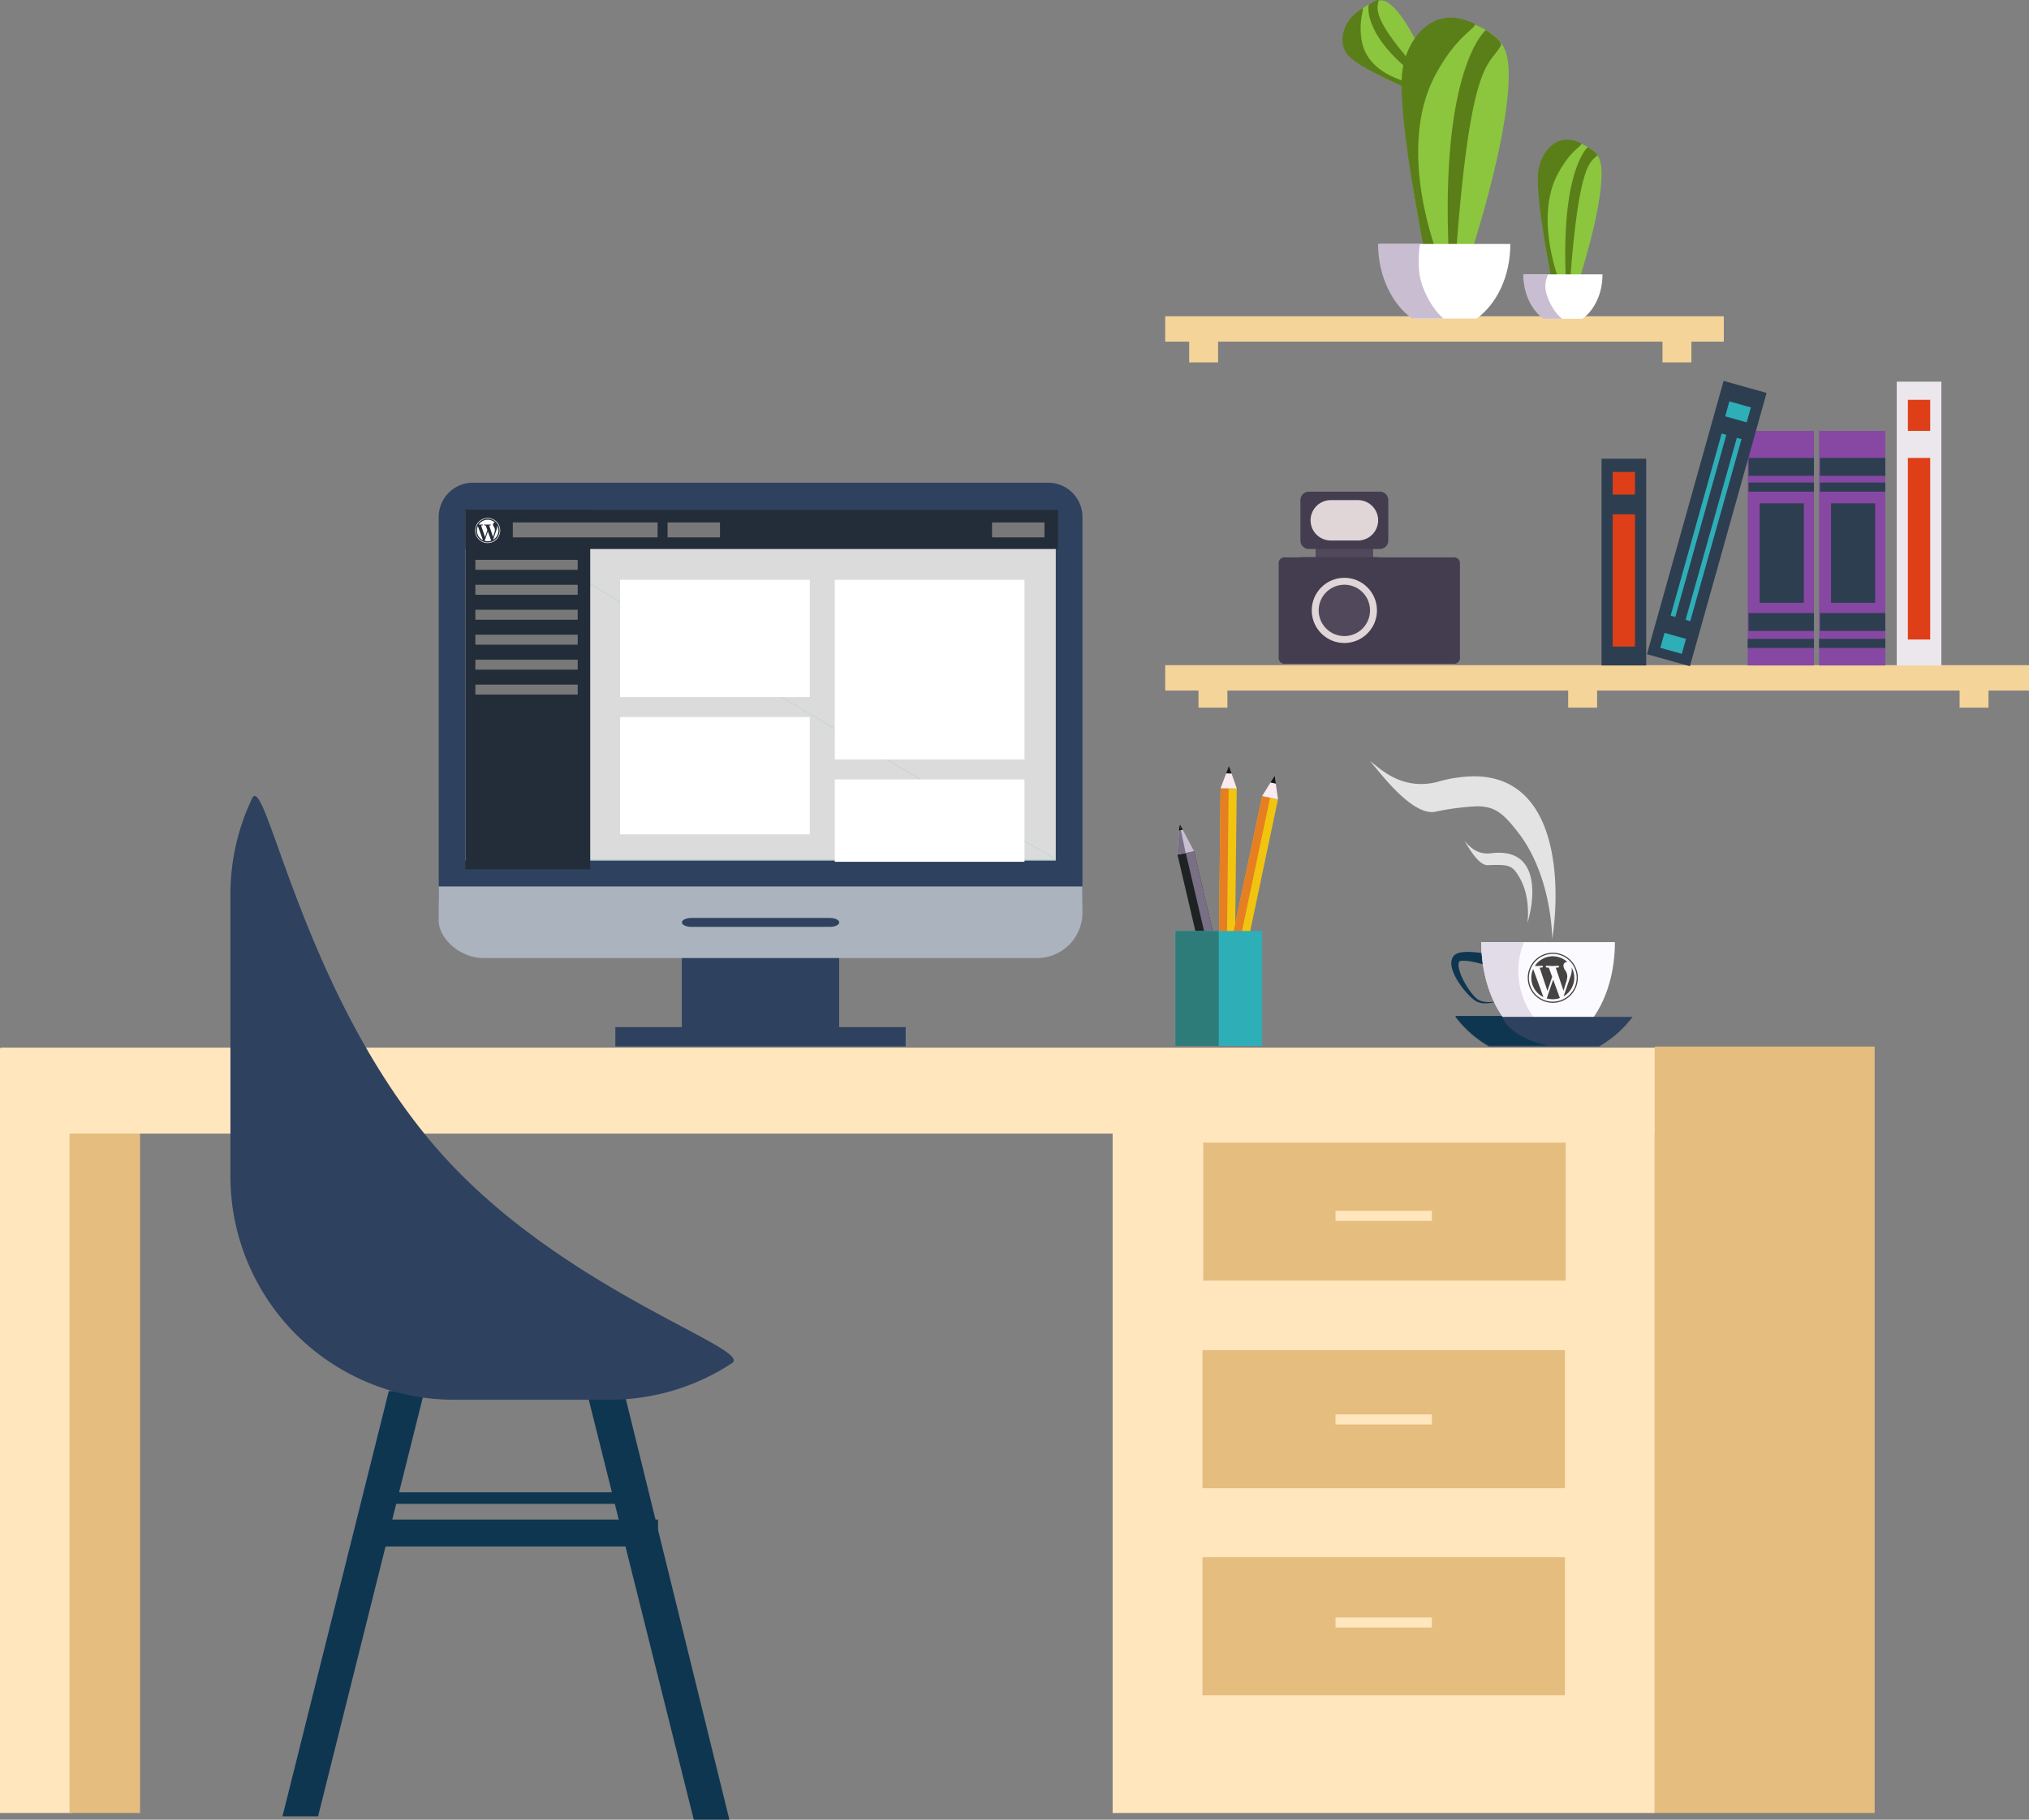 <svg xmlns="http://www.w3.org/2000/svg" width="582.526" height="522.549" viewBox="0 0 582.526 522.549"><rect x="0" y="0" width="582.526" height="522.549" fill="#808080" stroke="none"/><rect width="474.93" height="24.671" transform="translate(0.148 300.854)" fill="#ffe6bd"/><rect width="155.643" height="219.566" transform="translate(319.435 301.062)" fill="#ffe6bd"/><rect width="20.504" height="219.565" transform="translate(0 301.063)" fill="#ffe6bd"/><rect width="104.054" height="39.639" transform="translate(345.452 328.119)" fill="#e5bd7f"/><rect width="104.057" height="39.636" transform="translate(345.229 387.725)" fill="#e5bd7f"/><rect width="104.057" height="39.636" transform="translate(345.229 447.18)" fill="#e5bd7f"/><rect width="27.657" height="2.891" transform="translate(383.429 347.707)" fill="#ffe6bd"/><rect width="27.657" height="2.89" transform="translate(383.429 406.173)" fill="#ffe6bd"/><rect width="27.657" height="2.889" transform="translate(383.429 464.488)" fill="#ffe6bd"/><rect width="63.138" height="220.088" transform="translate(475.078 300.539)" fill="#e5bd7f"/><rect width="20.261" height="195.103" transform="translate(19.955 325.525)" fill="#e5bd7f"/><path d="M1431.635,2111.542l-.342-.058c-.217-.037-.535-.086-.935-.141s-.891-.113-1.46-.165-1.208-.1-1.928-.107a11.248,11.248,0,0,0-2.433.19l-.177.042-.183.049a3.97,3.97,0,0,0-.383.128,3.644,3.644,0,0,0-.409.185,2.852,2.852,0,0,0-.442.3,1.491,1.491,0,0,0-.218.208l-.105.125-.051.064-.024.032c-.01.013-.006.01,0,.006s.01-.014-.059.087l0,.009c-.047.089-.093.18-.141.271a5.341,5.341,0,0,0-.2.515c-.041.155-.066.291-.093.44a4.992,4.992,0,0,0,.052,1.6,8.3,8.3,0,0,0,.4,1.41,15.374,15.374,0,0,0,1.247,2.519,23.065,23.065,0,0,0,1.555,2.256,23.613,23.613,0,0,0,1.734,1.993,11.652,11.652,0,0,0,1.9,1.617c.089.052.175.105.264.159l.139.071.072.035.034.018.018.007.026.01.006,0c.177.063.341.128.522.185s.379.1.559.136.356.062.527.076a8.039,8.039,0,0,0,1.864-.047,11.726,11.726,0,0,0,1.392-.278,9.41,9.41,0,0,0,1.167-.382,9.3,9.3,0,0,1-1.191.249,11.607,11.607,0,0,1-1.389.124,7.628,7.628,0,0,1-1.767-.149c-.157-.032-.312-.081-.473-.121s-.3-.111-.457-.165-.325-.157-.489-.238l-.009,0,.011,0-.012-.009-.027-.015-.052-.034-.1-.068-.208-.157a11,11,0,0,1-1.583-1.683,22.689,22.689,0,0,1-1.428-2.061,21.646,21.646,0,0,1-1.217-2.265,13.644,13.644,0,0,1-.859-2.345,6.139,6.139,0,0,1-.189-1.12,2.87,2.87,0,0,1,.066-.927l.058-.167.027-.058c.058-.085.115-.169.171-.255l.006-.007c-.066.1-.056.088-.052.08h0v.009l0,.012,0,.008.063-.02.064-.018.073-.019c.055-.012.108-.024.177-.033l.1-.016.107-.009a8.9,8.9,0,0,1,1.862.073c.612.073,1.186.18,1.69.282s.948.208,1.311.3.644.163.835.219l.28.079Z" transform="translate(-1005.334 -1837.713)" fill="#0e3650"/><path d="M1321.584,2125.931h-18.508c-5.929-4.989-9.968-14.635-9.994-25.725h38.368C1331.477,2111.3,1327.491,2120.913,1321.584,2125.931Z" transform="translate(-867.812 -1829.671)" fill="#fafaff"/><path d="M1366.279,2199.361h9.191c.588.489-.237.652-1.6.652-2.722,0-7.594-.652-7.594-.652Z" transform="translate(-931.015 -1903.101)" fill="#de929e"/><path d="M1367.02,2100.206h12.265a22.013,22.013,0,0,0,6.92,25.725h-9.192C1371.084,2120.942,1367.046,2111.3,1367.02,2100.206Z" transform="translate(-941.749 -1829.671)" fill="#e1dce8"/><path d="M1324.381,2182.975a32,32,0,0,1-9.63,8.5h-31.639a31.975,31.975,0,0,1-9.631-8.5Z" transform="translate(-855.658 -1890.965)" fill="#2e415f"/><path d="M1380.307,2181.933c1.555,4.109,6.967,7.238,13.314,8.5h-17a32.018,32.018,0,0,1-9.632-8.5Z" transform="translate(-949.159 -1890.194)" fill="#0e3650"/><path d="M1358.762,1899.376c2.487,1.943,7.316,6.712,14.738,6.712a18.919,18.919,0,0,0,5.027-.7,38.52,38.52,0,0,1,10.159-1.512c24.438,0,24.9,31.3,22.467,46.758,0,0,.087-17.937-9.824-30.69-4.224-5.43-6.569-7.458-11.844-7.458a73.949,73.949,0,0,0-11.975,1.575,5.279,5.279,0,0,1-.92.081C1369.994,1914.139,1361.4,1902.376,1358.762,1899.376Z" transform="translate(-965.518 -1680.944)" fill="#e3e3e3"/><path d="M1384.482,1988.227c.984,1.026,2.922,3.61,6.557,3.61a8.013,8.013,0,0,0,1.024-.066,18.206,18.206,0,0,1,2.274-.153c11.877,0,10.184,13.744,8.211,20.167,0,0,1.063-7.186-2.177-12.87-1.783-3.121-2.638-3.79-6.537-3.79-.765,0-1.647.024-2.678.063-.024,0-.049,0-.076,0C1388.35,1995.19,1385.4,1989.632,1384.482,1988.227Z" transform="translate(-964.025 -1746.744)" fill="#e3e3e3"/><path d="M1544.675,1660.042H1554.9L1524.371,1536l-10.222,1.918Z" transform="translate(-1345.494 -1137.493)" fill="#0e3650"/><path d="M1882.165,1539.694h10.221l-30.525,122.128h-10.22Z" transform="translate(-1770.541 -1140.231)" fill="#0e3650"/><path d="M2268.165,2047.659a64.188,64.188,0,0,0,64.188,64.187h44.609a63.875,63.875,0,0,0,35.191-10.5c6.468-4.248-49.335-20.935-84.682-61.581-38.5-44.269-49.215-108.688-53.072-100.612a63.941,63.941,0,0,0-6.235,27.63Z" transform="translate(-2202.01 -1709.891)" fill="#2e415f"/><rect width="64.86" height="3.314" transform="translate(111.805 428.538)" fill="#0e3650"/><rect width="80.331" height="7.733" transform="translate(108.582 436.361)" fill="#0e3650"/><rect width="160.38" height="7.287" transform="translate(334.527 90.82)" fill="#f4d499"/><rect width="247.999" height="7.29" transform="translate(334.527 191.011)" fill="#f4d499"/><path d="M1523.356,1077.624s-5.374-13.737-10.779-18.371c-2.2-1.885-3.972-2.313-9.654,1.952-4.157,3.122-5.147,9.606-2.6,12.349,3.7,3.983,16.5,9.682,17.711,9.746S1523.356,1077.624,1523.356,1077.624Z" transform="translate(-1113.124 -1057.774)" fill="#8bc63e"/><path d="M1534.089,1088.391s-13.987-1.781-15.7-12.627c-1.242-7.868,2.382-10.886-1.339-7.95-4.915,3.877-5.049,9.689-2.5,12.431,3.7,3.984,17.714,9.748,17.714,9.748Z" transform="translate(-1127.484 -1064.309)" fill="#5a7f19"/><path d="M1520.9,1079.212c-15.348-16.648-13.142-19.477-12.8-21.591.117-.725-2.825,1.128-2.825,1.128s-2.223,8.923,14.839,21.382C1520.266,1080.242,1521.03,1079.35,1520.9,1079.212Z" transform="translate(-1112.306 -1057.453)" fill="#5a7f19"/><path d="M1429.844,1146.835s11.17-33.745,11.17-52.194c0-7.512-1.332-11.72-12.5-15.708-8.175-2.919-17.141,6.069-17.828,15.708-.993,14,5.455,48.811,6.645,51.3S1429.844,1146.835,1429.844,1146.835Z" transform="translate(-1007.86 -1072.946)" fill="#8bc63e"/><path d="M1458.782,1145.748s-12.479-30.534-1.008-52.194c8.318-15.708,15.807-13.669,8.318-16.041-9.895-3.133-17.143,6.4-17.829,16.041-1,14,6.644,51.3,6.644,51.3Z" transform="translate(-1045.772 -1071.858)" fill="#5a7f19"/><path d="M1421.244,1155.967c4.271-58.28,9.664-54.655,12.985-60.86.669-1.251-4.337-4.4-4.337-4.4s-13.244,10.672-10.6,65.263C1419.316,1156.455,1421.207,1156.455,1421.244,1155.967Z" transform="translate(-1003.307 -1082.078)" fill="#5a7f19"/><path d="M1436.755,1348.9h-18.131c-5.813-4.154-9.769-12.186-9.794-21.422h37.59C1446.449,1336.717,1442.545,1344.724,1436.755,1348.9Z" transform="translate(-1012.812 -1257.423)" fill="#fff"/><path d="M1501.5,1348.9h-9c-5.811-4.154-9.766-12.186-9.794-21.422h12.018s-1.12,6.665.574,11.6C1497.679,1345.995,1501.5,1348.9,1501.5,1348.9Z" transform="translate(-1087.063 -1257.423)" fill="#c9bed1"/><path d="M1319.324,1253.582s6.65-20.086,6.65-31.07c0-4.471-.793-6.977-7.443-9.35-4.869-1.738-10.206,3.613-10.614,9.35-.591,8.331,3.246,29.057,3.955,30.537S1319.324,1253.582,1319.324,1253.582Z" transform="translate(-866.169 -1172.517)" fill="#8bc63e"/><path d="M1336.55,1252.935s-7.427-18.175-.6-31.07c4.951-9.35,9.41-8.137,4.951-9.549-5.891-1.864-10.206,3.812-10.614,9.549-.591,8.331,3.956,30.537,3.956,30.537Z" transform="translate(-888.738 -1171.87)" fill="#5a7f19"/><path d="M1314.057,1259.019c2.54-34.692,5.976-34.576,7.728-36.3.6-.593-2.581-2.55-2.581-2.55s-7.884,6.351-6.309,38.849C1312.909,1259.309,1314.034,1259.309,1314.057,1259.019Z" transform="translate(-863.31 -1177.954)" fill="#5a7f19"/><path d="M1323.442,1373.871h-10.793c-3.46-2.473-5.814-7.255-5.831-12.752H1329.2C1329.211,1366.617,1326.886,1371.383,1323.442,1373.871Z" transform="translate(-869.121 -1282.335)" fill="#fff"/><path d="M1362.564,1373.871h-5.359c-3.46-2.473-5.814-7.255-5.831-12.752h7.153a7.828,7.828,0,0,0-.482,5.641C1359.721,1371.988,1362.564,1373.871,1362.564,1373.871Z" transform="translate(-914.05 -1282.335)" fill="#c9bed1"/><rect width="12.815" height="81.5" transform="translate(544.548 109.598)" fill="#ece7ec"/><rect width="6.407" height="52.145" transform="translate(547.753 131.501)" fill="#de3f18"/><rect width="6.407" height="8.925" transform="translate(547.753 114.81)" fill="#de3f18"/><rect width="19.016" height="67.363" transform="translate(522.26 123.735)" fill="#8648a3"/><rect width="18.756" height="5.132" transform="translate(522.52 131.501)" fill="#2d3e50"/><rect width="12.668" height="28.562" transform="translate(525.694 144.542)" fill="#2d3e50"/><rect width="18.756" height="5.131" transform="translate(522.52 176.048)" fill="#2d3e50"/><rect width="19.016" height="2.618" transform="translate(522.26 183.455)" fill="#2d3e50"/><rect width="18.756" height="2.618" transform="translate(522.52 138.571)" fill="#2d3e50"/><rect width="19.018" height="67.363" transform="translate(501.767 123.735)" fill="#8648a3"/><rect width="18.757" height="5.132" transform="translate(502.027 131.501)" fill="#2d3e50"/><rect width="12.667" height="28.562" transform="translate(505.203 144.542)" fill="#2d3e50"/><rect width="18.757" height="5.131" transform="translate(502.027 176.048)" fill="#2d3e50"/><rect width="19.018" height="2.618" transform="translate(501.767 183.455)" fill="#2d3e50"/><rect width="18.757" height="2.618" transform="translate(502.027 138.571)" fill="#2d3e50"/><rect width="12.816" height="81.499" transform="matrix(-0.963, -0.27, 0.27, -0.963, 485.182, 191.317)" fill="#2d3e50"/><rect width="6.407" height="4.462" transform="matrix(-0.963, -0.27, 0.27, -0.963, 501.471, 121.29)" fill="#2eaeb7"/><rect width="1.398" height="54.302" transform="translate(480.985 177.162) rotate(-164.353)" fill="#2eaeb7"/><rect width="1.398" height="54.306" transform="translate(485.275 178.379) rotate(-164.274)" fill="#2eaeb7"/><path d="M455.541,704.78l6.171,1.726,1.2-4.3-6.172-1.729Z" transform="translate(21.137 -518.746)" fill="#2eaeb7"/><rect width="12.815" height="59.368" transform="translate(459.805 131.73)" fill="#2d3e50"/><rect width="6.405" height="37.984" transform="translate(463.01 147.686)" fill="#de3f18"/><path d="M1715.27,2166.752a1.033,1.033,0,0,0-1.037,1.023l-.066,5.861a1.033,1.033,0,0,0,1.014,1.045l2.623.027a1.029,1.029,0,0,0,1.039-1.021l.064-5.861a1.027,1.027,0,0,0-1.014-1.043Z" transform="translate(-1364.517 -1878.952)" fill="#de3f18"/><path d="M953.448,872.759,952.7,939.85l4.632.052.751-67.093-4.635-.051Z" transform="translate(-603.015 -646.328)" fill="#f1c40f"/><path d="M954.238,856.02l1.53.017,1.525,4.34-4.676-.052,1.621-4.3Z" transform="translate(-602.203 -633.931)" fill="#f9ebf0"/><path d="M959.282,847.929l.742,2.116h0l-.742-2.116-.788,2.1h0l.788-2.1Z" transform="translate(-606.459 -627.939)" fill="#180a0a"/><path d="M959.282,847.929l.742,2.116-1.53-.017.788-2.1Z" transform="translate(-606.459 -627.939)" fill="#181718"/><path d="M964.7,872.785l-.749,67.091-2.316-.026.749-67.092,2.316.026Z" transform="translate(-611.953 -646.328)" fill="#e67e22"/><path d="M955.415,1114.047l-.011,1.237h0l.014-1.236Z" transform="translate(-601.047 -825.015)" fill="#160602"/><path d="M955.661,1114.051l-.014,1.236-.246,0,.26-1.233Z" transform="translate(-601.293 -825.018)" fill="#181301"/><path d="M1717.852,2170.912a1.028,1.028,0,0,0-1.217.8l-1.208,5.735a1.027,1.027,0,0,0,.792,1.223l2.567.541a1.028,1.028,0,0,0,1.216-.8l1.208-5.738a1.028,1.028,0,0,0-.79-1.221Z" transform="translate(-1367.164 -1882.016)" fill="#de3f18"/><path d="M920.951,881.292l-13.837,65.654,4.534.955,13.839-65.654-4.536-.954Z" transform="translate(-558.591 -652.647)" fill="#f1c40f"/><path d="M909.44,866.077l1.5.314.646,4.552-4.577-.963,2.431-3.9Z" transform="translate(-544.663 -641.379)" fill="#f9ebf0"/><path d="M910.684,858.727l.316,2.221h0l-.316-2.221-1.184,1.907h0l1.185-1.907Z" transform="translate(-544.724 -635.936)" fill="#180a0a"/><path d="M910.683,858.727l.316,2.221-1.5-.314,1.184-1.907Z" transform="translate(-544.722 -635.936)" fill="#181718"/><path d="M931.958,881.768l-13.839,65.654-2.267-.477,13.837-65.654,2.269.477Z" transform="translate(-567.329 -652.647)" fill="#e67e22"/><path d="M957.074,1118.869l2.267.478-.246,1.167-.018.09-2.267-.478.264-1.257Z" transform="translate(-605.339 -828.586)" fill="#181301"/><path d="M1733.72,2176.492c.006,0,.014,0,.02.008l-.154.729-.023-.006.077-.349Z" transform="translate(-1384.382 -1886.165)" fill="#160602"/><path d="M1726.774,2176.2l.158.032-.264,1.257-2.267-.477.154-.729a2.992,2.992,0,0,0,1.04.188,3.157,3.157,0,0,0,.626-.064l.012,0-.007-.033A3.169,3.169,0,0,0,1726.774,2176.2Z" transform="translate(-1375.197 -1885.946)" fill="#170c03"/><rect width="6.407" height="6.5" transform="translate(463.009 135.527)" fill="#de3f18"/><path d="M1718.331,2159.891a2.859,2.859,0,1,0,2.253-3.168A2.754,2.754,0,0,0,1718.331,2159.891Z" transform="translate(-1370.641 -1871.476)" fill="#c9bed1"/><path d="M1729.4,2157.036l.01,0,1.076,5.177-.012,0a2.65,2.65,0,1,1-1.074-5.176Z" transform="translate(-1379.446 -1871.754)" fill="#797085"/><path d="M965.989,1037.206l4.714,17.186-5.583,1.158-4.713-17.186,5.582-1.158Z" transform="translate(-617.634 -768.11)" fill="#1e2222"/><path d="M965.958,942.1l10.059,42.937-4.758.988L961.2,943.085l4.762-.988Z" transform="translate(-623.153 -697.676)" fill="#1e2222"/><path d="M961.2,942.59l10.063,42.938,2.378-.495L963.578,942.1l-2.382.493Z" transform="translate(-620.773 -697.676)" fill="#797085"/><path d="M966.294,1103.577l.217,1.037-5.2,1.079-.214-1.039,5.192-1.077Z" transform="translate(-613.623 -817.261)" fill="#1e2222"/><path d="M1000,920.57l.66-8.891,4.146,7.893-4.805,1Z" transform="translate(-662.009 -675.151)" fill="#c9bed1"/><path d="M1011.658,920.075l-2.4.5.66-8.889,1.745,8.39Z" transform="translate(-671.263 -675.154)" fill="#797085"/><path d="M1012.228,912.652l.84,1.475-.059.012-.781-1.488Z" transform="translate(-673.444 -675.871)" fill="#180a0a"/><path d="M1012.482,912.428l.034.058.781,1.488-.529.108-.311-1.5.026-.156Z" transform="translate(-673.732 -675.705)" fill="#141314"/><path d="M1016.471,917.043l-.043.568-.055.011.1-.579Z" transform="translate(-677.922 -679.122)" fill="#180a0a"/><path d="M1016.416,917.038l-.043.57.043-.568Z" transform="translate(-677.867 -679.119)" fill="#141314"/><path d="M1014.714,913.029l.311,1.5-.53.112.043-.57.176-1.04Z" transform="translate(-675.989 -676.15)" fill="#0c0b0d"/><path d="M996.694,1036.818l.241,1.033-.629.131-.217-1.039.6-.125Z" transform="translate(-653.124 -767.823)" fill="#180a0a"/><path d="M989.289,1034.911l.243,1.034-2.382.493-.241-1.033,2.38-.495Z" transform="translate(-643.339 -766.41)" fill="#030303"/><path d="M981.878,1033.474l.216,1.039-1.772.368-.243-1.034,1.8-.373Z" transform="translate(-634.128 -765.346)" fill="#0c0b0d"/><path d="M972.6,1044.526l-.006.429-.114-.4.12-.026Z" transform="translate(-622.661 -773.531)" fill="#180a0a"/><path d="M963.6,1065.6l.05.183-.056.272.006-.456Z" transform="translate(-611.407 -789.136)" fill="#181301"/><path d="M964.46,1043.989l1.587,5.606-.006.456-.28,1.34-1.975-6.833.006-.429.668-.139Z" transform="translate(-613.855 -773.133)" fill="#170c03"/><path d="M1712.844,2142.229l1.3,4.582a.817.817,0,0,1-.484,1.03l-1.135.237c0-.011,0-.021-.006-.032a2.511,2.511,0,0,0-.4-.931l.2-.041.347-.073a.824.824,0,0,0,.486-1.031l-.63-2.181Z" transform="translate(-1359.242 -1860.791)" fill="#181301"/><path d="M958.688,1066.305l1.36,4.792-.33,1.558-1.366-4.739.28-1.34.056-.272Z" transform="translate(-606.446 -789.659)" fill="#170c03"/><path d="M1720.627,2161.059a2.513,2.513,0,0,1,.4.93c0,.011,0,.021.006.032l-2.58.537,0-.012,1.852-.385.342-.072-.208-.992Z" transform="translate(-1367.758 -1874.735)" fill="#141314"/><path d="M960.8,1103.448h0l-.2.041-.188.039h0l.388-.079Z" transform="translate(-607.726 -817.166)" fill="#030303"/><rect width="0.001" height="1.891" transform="translate(350.692 287.81) rotate(-101.75)" fill="#0c0b0d"/><path d="M963.294,1103.754h0l.208.991-.342.072-1.852.384-.206-.992,2.192-.455Z" transform="translate(-610.613 -817.392)" fill="#030303"/><path d="M960.4,1037.784l4.716,17.187,2.791-.579-4.716-17.186Z" transform="translate(-614.837 -768.11)" fill="#797085"/><rect width="24.89" height="32.999" transform="translate(337.463 267.34)" fill="#2eaeb7"/><rect width="12.444" height="32.999" transform="translate(337.463 267.34)" fill="#2d7c7a"/><rect width="8.301" height="6.477" transform="translate(562.597 196.733)" fill="#f4d499"/><rect width="8.301" height="6.477" transform="translate(344.089 196.733)" fill="#f4d499"/><rect width="8.301" height="6.477" transform="translate(450.225 196.733)" fill="#f4d499"/><rect width="8.301" height="6.476" transform="translate(477.304 97.589)" fill="#f4d499"/><rect width="8.301" height="6.476" transform="translate(341.413 97.589)" fill="#f4d499"/><path d="M1882.3,1711.1a9.83,9.83,0,0,0,9.831,9.83H2057.28a9.833,9.833,0,0,0,9.833-9.831V1601.577a9.832,9.832,0,0,0-9.833-9.829H1892.126a9.829,9.829,0,0,0-9.83,9.83Z" transform="translate(-1756.342 -1453.129)" fill="#2e415f"/><rect width="45.172" height="24.927" transform="translate(195.757 270.566)" fill="#2e415f"/><path d="M1152.971,666.3h169.5V566.021h-169.5V666.3Z" transform="translate(-1019.358 -419.171)" fill="#dbdbdb"/><path d="M2080.692,1722.691l.13.076h-.13ZM1911.323,1622.5l.431.253h-.431Z" transform="translate(-1777.582 -1475.9)" fill="#36506b"/><path d="M1152.971,566.021h.431l168.937,99.941v.076H1152.971V566.021Z" transform="translate(-1019.23 -419.171)" fill="#44b9c2"/><path d="M1152.971,566.021h.431l168.937,99.941v.076H1152.971V566.021Z" transform="translate(-1019.23 -419.171)" fill="#dbdbdb"/><path d="M2067.123,2038.64v7.531a13.034,13.034,0,0,1-13.035,13.035H1895.341c-7.2,0-13.034-5.837-13.034-10.754v-9.812Z" transform="translate(-1756.356 -1784.078)" fill="#abb3bf"/><path d="M2151.428,2074.767c0,.707,1.206,1.28,2.694,1.28h39.785c1.488,0,2.693-.572,2.693-1.28s-1.205-1.282-2.693-1.282h-39.785C2152.634,2073.485,2151.428,2074.058,2151.428,2074.767Z" transform="translate(-1955.654 -1809.882)" fill="#2e415f"/><rect width="83.356" height="5.539" transform="translate(176.664 294.956)" fill="#2e415f"/><rect width="16.509" height="9.181" transform="translate(377.71 154.591)" fill="#51495b"/><path d="M1466.349,1674.114h3.887a2.455,2.455,0,0,0,.664-.094h22.02a4.778,4.778,0,0,0,.973.094h20.852a1.669,1.669,0,0,1,1.823,1.824v26.9a1.669,1.669,0,0,1-1.823,1.824h-48.4a1.669,1.669,0,0,1-1.824-1.824v-26.9a1.669,1.669,0,0,1,1.824-1.824Z" transform="translate(-1097.415 -1514.055)" fill="#443d4f"/><path d="M1566.652,1601.653h-20.369a2.427,2.427,0,0,0-2.427,2.427v11.609a2.427,2.427,0,0,0,2.427,2.427h20.368a2.427,2.427,0,0,0,2.427-2.427h0V1604.08a2.427,2.427,0,0,0-2.427-2.427Z" transform="translate(-1170.503 -1460.464)" fill="#443d4f"/><path d="M1568.666,1611.007h-7.8a5.8,5.8,0,0,0-5.8,5.8h0v0a5.8,5.8,0,0,0,5.8,5.8h7.8a5.8,5.8,0,0,0,5.8-5.8v0a5.8,5.8,0,0,0-5.8-5.8Z" transform="translate(-1178.8 -1467.391)" fill="#e0d5d7"/><ellipse cx="9.362" cy="9.362" rx="9.362" ry="9.362" transform="translate(376.603 165.925)" fill="#e0d5d7"/><ellipse cx="7.375" cy="7.375" rx="7.375" ry="7.375" transform="translate(378.589 167.911)" fill="#51495b"/><g transform="translate(438.62 273.595)"><path d="M8.708,42.381a6.167,6.167,0,0,0,3.475,5.549L9.242,39.872A6.143,6.143,0,0,0,8.708,42.381Z" transform="translate(-7.686 -35.194)" fill="#464342"/><path d="M26.666,14.563a3.246,3.246,0,0,0-.508-1.7,2.886,2.886,0,0,1-.606-1.446,1.068,1.068,0,0,1,1.035-1.094c.027,0,.053,0,.08,0a6.165,6.165,0,0,0-9.316,1.161c.145,0,.281.007.4.007.645,0,1.643-.078,1.643-.078a.255.255,0,0,1,.04.508s-.334.039-.706.059l2.245,6.679,1.349-4.047-.961-2.632c-.332-.019-.647-.059-.647-.059a.255.255,0,0,1,.039-.508s1.018.078,1.624.078c.645,0,1.643-.078,1.643-.078a.255.255,0,0,1,.04.508s-.335.039-.706.059l2.228,6.628.615-2.055A7.449,7.449,0,0,0,26.666,14.563Z" transform="translate(-15.316 -7.686)" fill="#464342"/><path d="M48.266,65.857l-1.85,5.376a6.169,6.169,0,0,0,3.789-.1.542.542,0,0,1-.044-.085Z" transform="translate(-40.97 -58.13)" fill="#464342"/><path d="M89.992,36.046a4.73,4.73,0,0,1,.042.634,5.817,5.817,0,0,1-.469,2.209l-1.883,5.445a6.167,6.167,0,0,0,2.311-8.288Z" transform="translate(-77.394 -31.817)" fill="#464342"/><path d="M7.188,0a7.188,7.188,0,1,0,7.188,7.187A7.2,7.2,0,0,0,7.188,0Zm0,14.046a6.858,6.858,0,1,1,6.858-6.858A6.866,6.866,0,0,1,7.188,14.046Z" transform="translate(0 0)" fill="#464342"/></g><path d="M0,0H35.84V103.192H0Z" transform="translate(133.613 146.435)" fill="#232d39"/><path d="M0,0H170.152V11.218H0Z" transform="translate(133.613 146.435)" fill="#232d39"/><g transform="translate(136.418 148.754)"><path d="M8.708,41.127A3.083,3.083,0,0,0,10.446,43.9L8.975,39.872A3.071,3.071,0,0,0,8.708,41.127Z" transform="translate(-8.197 -37.533)" fill="#fff"/><path d="M22.009,11.635a1.623,1.623,0,0,0-.254-.85,1.443,1.443,0,0,1-.3-.723.534.534,0,0,1,.518-.547l.04,0a3.082,3.082,0,0,0-4.658.58c.072,0,.14,0,.2,0,.322,0,.822-.039.822-.039a.127.127,0,0,1,.02.254s-.167.02-.353.029l1.123,3.339.675-2.023-.48-1.316c-.166-.01-.323-.029-.323-.029a.127.127,0,0,1,.019-.254s.509.039.812.039c.322,0,.822-.039.822-.039a.127.127,0,0,1,.02.254s-.167.02-.353.029l1.114,3.314.308-1.028A3.724,3.724,0,0,0,22.009,11.635Z" transform="translate(-16.334 -8.197)" fill="#fff"/><path d="M47.341,65.857l-.925,2.688a3.084,3.084,0,0,0,1.895-.049.27.27,0,0,1-.022-.042Z" transform="translate(-43.693 -61.994)" fill="#fff"/><path d="M88.836,36.046a2.365,2.365,0,0,1,.021.317,2.908,2.908,0,0,1-.234,1.1l-.942,2.723a3.083,3.083,0,0,0,1.155-4.144Z" transform="translate(-82.537 -33.931)" fill="#fff"/><path d="M3.594,0A3.594,3.594,0,1,0,7.188,3.594,3.6,3.6,0,0,0,3.594,0Zm0,7.023A3.429,3.429,0,1,1,7.023,3.594,3.433,3.433,0,0,1,3.594,7.023Z" transform="translate(0 0)" fill="#fff"/></g><rect width="41.563" height="4.3" transform="translate(147.229 150.018)" fill="#787878"/><rect width="15.049" height="4.3" transform="translate(191.658 150.018)" fill="#787878"/><rect width="15.049" height="4.3" transform="translate(284.817 150.018)" fill="#787878"/><rect width="29.381" height="2.866" transform="translate(136.479 160.767)" fill="#787878"/><rect width="29.381" height="2.866" transform="translate(136.479 167.933)" fill="#787878"/><rect width="29.381" height="2.866" transform="translate(136.479 175.099)" fill="#787878"/><rect width="29.381" height="2.866" transform="translate(136.479 182.265)" fill="#787878"/><rect width="29.381" height="2.866" transform="translate(136.479 189.431)" fill="#787878"/><rect width="29.381" height="2.866" transform="translate(136.479 196.597)" fill="#787878"/><rect width="54.462" height="33.681" transform="translate(178.043 166.5)" fill="#fff"/><rect width="54.462" height="51.596" transform="translate(239.671 166.5)" fill="#fff"/><rect width="54.462" height="33.681" transform="translate(178.043 205.913)" fill="#fff"/><rect width="54.462" height="23.648" transform="translate(239.671 223.828)" fill="#fff"/></svg>